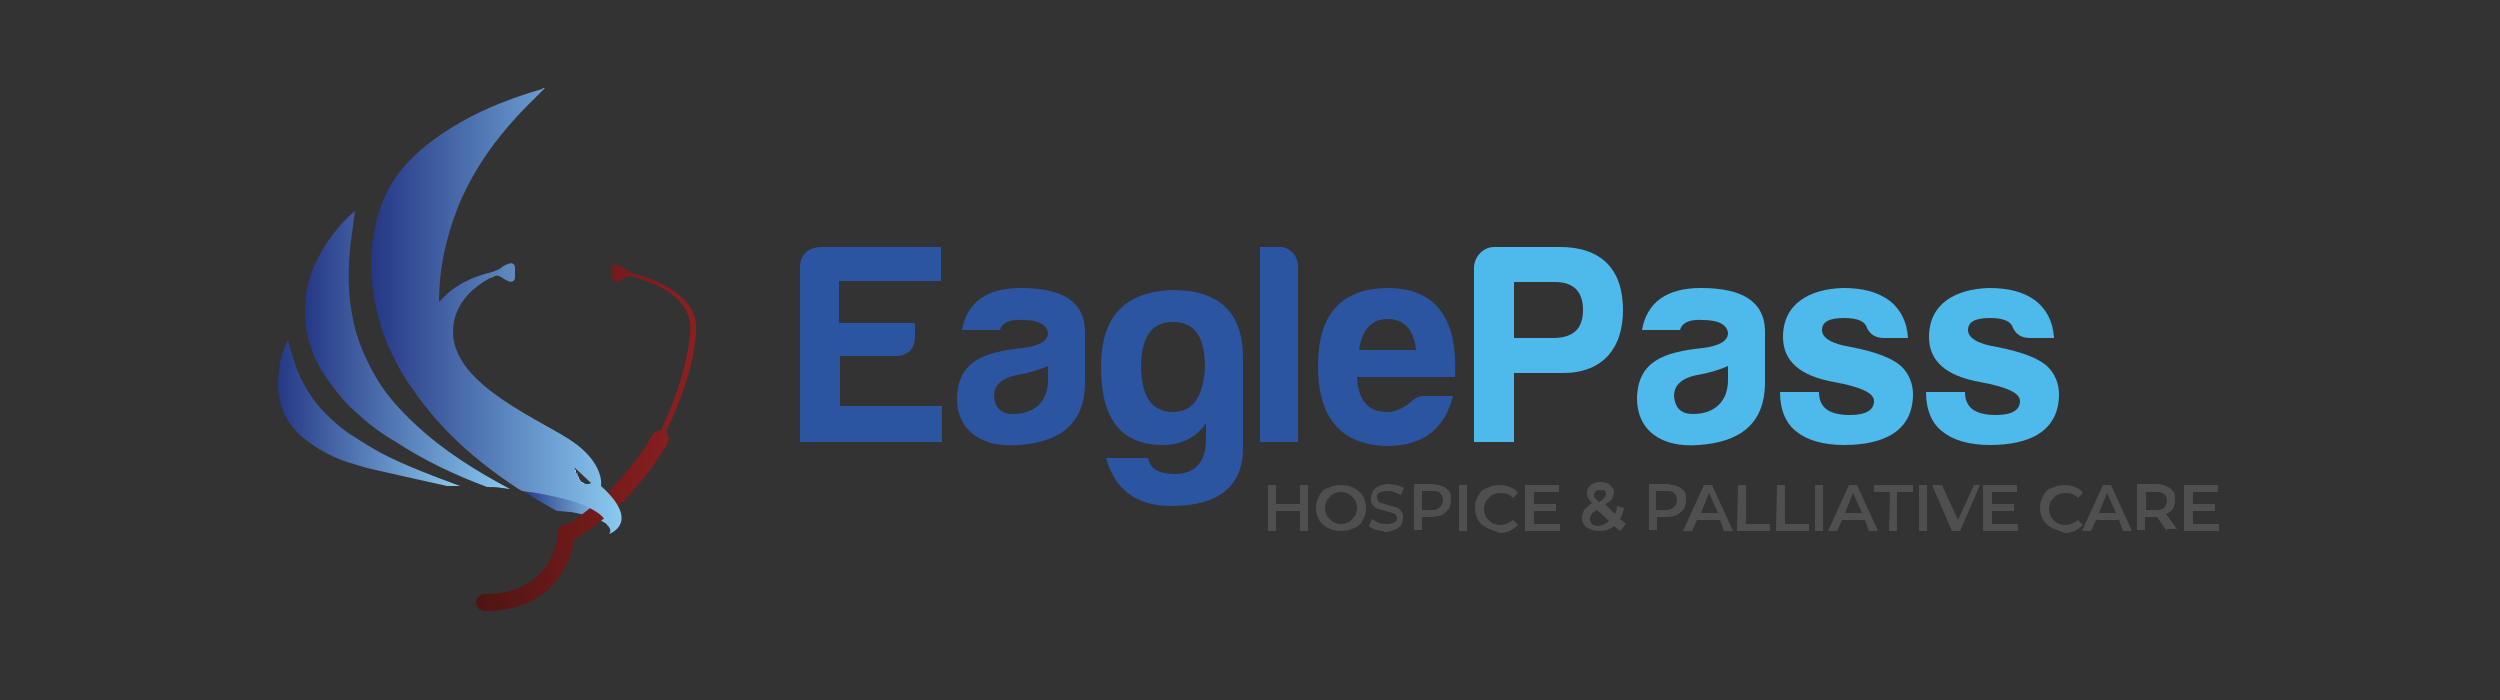 <?xml version="1.0" encoding="utf-8"?>
<!-- Generator: Adobe Illustrator 22.0.1, SVG Export Plug-In . SVG Version: 6.00 Build 0)  -->
<svg version="1.1" id="Layer_1" xmlns="http://www.w3.org/2000/svg" xmlns:xlink="http://www.w3.org/1999/xlink" x="0px" y="0px"
	 viewBox="0 0 250 70" style="enable-background:new 0 0 250 70;" xml:space="preserve">
<rect x="0" y="0" width="250" height="70" fill="#333333" stroke="none"/>
<style type="text/css">
	.st0{fill:#2B54A1;}
	.st1{fill:#4DBAEB;}
	.st2{fill:#4F4F4F;}
	.st3{fill:url(#SVGID_1_);}
	.st4{fill:url(#SVGID_2_);}
	.st5{fill:url(#SVGID_3_);}
	.st6{fill:url(#SVGID_4_);}
	.st7{fill:none;}
	.st8{fill:url(#SVGID_5_);}
	.st9{fill:url(#SVGID_6_);}
	.st10{fill:url(#SVGID_7_);}
	.st11{fill:#FFFFFF;}
</style>
<g>
	<path class="st0" d="M80,26.8c0-1.3,0.7-2,2-2.1h12.1v3.4H83.9v4.2h7.6v1.3c0,1.3-0.7,2-2,2H84v5h10.2v3.6H80V26.8z"/>
	<path class="st0" d="M100,33h-3.8c0.5-2.8,2.5-4.2,5.9-4.2c4.2,0,6.3,1.4,6.4,4.2v5.2c0,4.2-2.5,6-6.6,6.3
		c-3.7,0.3-6.2-1.4-6.2-4.7c0.1-3.7,2.7-4.6,6.6-5c1.6-0.2,2.5-0.7,2.5-1.5c-0.1-0.8-0.9-1.3-2.5-1.3C100.9,31.9,100.2,32.3,100,33z
		 M104.8,38v-1.4c-0.9,0.4-1.9,0.7-3.1,0.9c-1.5,0.3-2.3,1-2.3,2.1c0.1,1.2,0.7,1.8,1.9,1.8C103.5,41.4,104.8,40.1,104.8,38z"/>
	<path class="st0" d="M110.1,36.7c0-5,2.3-7.5,7.1-7.7c4.7,0,7.1,2.2,7.1,6.8v9c0,3.8-2.4,5.8-7.2,5.8c-3.4,0-5.6-1.6-6.5-4.8h4.2
		c0.2,1.1,1.1,1.6,2.7,1.6c2,0,3.1-1.2,3.1-3.5c0,0,0,0,0-1.6c-1,1.5-2.5,2.2-4.3,2.2C112.1,44.5,110.1,41.9,110.1,36.7z
		 M120.5,36.8c0-3.1-1-4.6-3.2-4.6s-3.2,1.6-3.2,4.6c0.1,2.9,1.1,4.4,3.2,4.4C119.3,41.2,120.3,39.7,120.5,36.8z"/>
	<path class="st0" d="M129.8,26.6v17.6H126V24.7h2C129,24.7,129.8,25.6,129.8,26.6z"/>
	<path class="st0" d="M138.7,44.6c-4.6-0.1-6.9-2.8-6.9-8s2.3-7.7,6.9-7.8c4.8,0,7.1,2.9,6.8,8.9h-9.8c0.1,2.3,1.1,3.5,3,3.5
		c0.9,0,1.7-0.4,2.5-1.1c0.4-0.4,0.8-0.5,1.3-0.5h2.8C144.5,42.8,142.4,44.6,138.7,44.6z M135.9,35h5.7c-0.2-2-1.2-3.1-2.8-3.1
		C137.1,31.9,136.2,33,135.9,35z"/>
	<path class="st1" d="M156.3,37.3h-4.9v6.9h-4V26.8c0-1.1,0.9-2.1,2-2.1h6.6c4.1,0,6.3,2.2,6.3,6.3
		C162.3,34.9,160.2,37.3,156.3,37.3z M155.3,33.8c2,0,3-0.9,3-2.8s-1-2.8-2.8-2.8h-4.1v5.6H155.3z"/>
	<path class="st1" d="M168,33h-3.8c0.5-2.8,2.5-4.2,5.9-4.2c4.2,0,6.3,1.4,6.4,4.2v5.2c0,4.2-2.5,6-6.6,6.3
		c-3.7,0.3-6.2-1.4-6.2-4.7c0.1-3.7,2.7-4.6,6.6-5c1.6-0.2,2.5-0.7,2.5-1.5c-0.1-0.8-0.9-1.3-2.5-1.3C168.9,31.9,168.2,32.3,168,33z
		 M172.8,38v-1.4c-0.9,0.4-1.9,0.7-3.1,0.9c-1.5,0.3-2.3,1-2.3,2.1c0.1,1.2,0.7,1.8,1.9,1.8C171.5,41.4,172.8,40.1,172.8,38z"/>
	<path class="st1" d="M185,41.5c1.6,0,2.4-0.5,2.4-1.4c0-0.8-1.3-1.4-4-1.9c-3.4-0.6-5.1-2.1-5.1-4.5c0-3.3,2.6-4.8,6-4.9
		c2,0,3.5,0.4,4.7,1.3c1.1,0.9,1.7,2.1,1.8,3.7h-2.4c-0.9,0-1.4-0.4-1.7-1c-0.2-0.7-1-1-2.3-1c-1.5,0-2.2,0.4-2.2,1.2s1,1.4,2.9,1.7
		c2.6,0.5,4.3,1.2,5.1,2c0.7,0.7,1.1,1.7,1.1,2.7c0,3.7-2.9,5.1-6.9,5.1c-2.1,0-3.7-0.5-4.7-1.3c-1.1-0.8-1.7-2.2-1.7-4h3.9
		C181.9,40.9,183.1,41.5,185,41.5z"/>
	<path class="st1" d="M199.6,41.5c1.6,0,2.4-0.5,2.4-1.4c0-0.8-1.3-1.4-4-1.9c-3.4-0.6-5.1-2.1-5.1-4.5c0-3.3,2.6-4.8,6-4.9
		c2,0,3.5,0.4,4.7,1.3c1.1,0.9,1.7,2.1,1.8,3.7h-2.4c-0.9,0-1.4-0.4-1.7-1c-0.2-0.7-1-1-2.3-1c-1.5,0-2.2,0.4-2.2,1.2s1,1.4,2.9,1.7
		c2.6,0.5,4.3,1.2,5.1,2c0.7,0.7,1.1,1.7,1.1,2.7c0,3.7-2.9,5.1-6.9,5.1c-2.1,0-3.7-0.5-4.7-1.3c-1.1-0.8-1.7-2.2-1.7-4h3.9
		C196.5,40.9,197.7,41.5,199.6,41.5z"/>
</g>
<g>
	<path class="st2" d="M130.8,48.5v4.6h-0.8v-2h-2.4v2h-0.8v-4.6h0.8v1.9h2.4v-1.9L130.8,48.5L130.8,48.5z"/>
	<path class="st2" d="M132.8,52.8c-0.4-0.2-0.7-0.5-0.9-0.8c-0.2-0.4-0.3-0.8-0.3-1.2s0.1-0.8,0.3-1.2c0.2-0.4,0.5-0.7,0.9-0.8
		c0.4-0.2,0.8-0.3,1.3-0.3c0.5,0,0.9,0.1,1.3,0.3s0.7,0.5,0.9,0.8c0.2,0.4,0.3,0.8,0.3,1.2c0,0.5-0.1,0.8-0.3,1.2
		c-0.2,0.4-0.5,0.7-0.9,0.8c-0.4,0.2-0.8,0.3-1.3,0.3C133.6,53.1,133.2,53,132.8,52.8z M134.9,52.2c0.2-0.1,0.4-0.4,0.6-0.6
		c0.1-0.2,0.2-0.5,0.2-0.8c0-0.3-0.1-0.6-0.2-0.8c-0.1-0.2-0.4-0.4-0.6-0.6c-0.2-0.1-0.5-0.2-0.8-0.2c-0.3,0-0.6,0.1-0.8,0.2
		c-0.2,0.1-0.4,0.4-0.6,0.6c-0.1,0.2-0.2,0.5-0.2,0.8s0.1,0.6,0.2,0.8c0.1,0.2,0.4,0.4,0.6,0.6c0.2,0.1,0.5,0.2,0.8,0.2
		C134.4,52.4,134.7,52.3,134.9,52.2z"/>
	<path class="st2" d="M137.7,53c-0.4-0.1-0.6-0.2-0.8-0.4l0.3-0.7c0.2,0.1,0.4,0.3,0.7,0.4c0.3,0.1,0.5,0.1,0.8,0.1
		c0.4,0,0.6-0.1,0.8-0.2c0.2-0.1,0.2-0.2,0.2-0.4c0-0.1-0.1-0.2-0.1-0.3c-0.1-0.1-0.2-0.2-0.4-0.2c-0.1-0.1-0.4-0.1-0.6-0.2
		c-0.4-0.1-0.7-0.2-0.8-0.2c-0.2-0.1-0.4-0.2-0.5-0.4c-0.2-0.2-0.2-0.4-0.2-0.7c0-0.2,0.1-0.5,0.2-0.7c0.1-0.2,0.4-0.4,0.6-0.5
		c0.3-0.1,0.6-0.2,1-0.2c0.3,0,0.5,0.1,0.8,0.1c0.3,0.1,0.5,0.2,0.7,0.3l-0.3,0.7c-0.2-0.1-0.4-0.2-0.7-0.3
		c-0.2-0.1-0.4-0.1-0.7-0.1c-0.4,0-0.6,0.1-0.8,0.2c-0.2,0.1-0.2,0.2-0.2,0.5c0,0.1,0.1,0.2,0.1,0.3c0.1,0.1,0.2,0.2,0.4,0.2
		c0.1,0.1,0.4,0.1,0.6,0.2c0.4,0.1,0.6,0.2,0.8,0.2c0.2,0.1,0.4,0.2,0.5,0.4c0.2,0.2,0.2,0.4,0.2,0.7c0,0.2-0.1,0.5-0.2,0.7
		c-0.1,0.2-0.4,0.4-0.7,0.5c-0.3,0.1-0.6,0.2-1,0.2C138.4,53.1,138,53.1,137.7,53z"/>
	<path class="st2" d="M144.2,48.6c0.3,0.1,0.5,0.3,0.7,0.5c0.2,0.2,0.2,0.5,0.2,0.9s-0.1,0.6-0.2,0.9c-0.2,0.2-0.4,0.4-0.7,0.6
		c-0.3,0.1-0.7,0.2-1,0.2h-1v1.3h-0.8v-4.6h1.9C143.6,48.5,143.9,48.5,144.2,48.6z M144,50.7c0.2-0.2,0.3-0.4,0.3-0.7
		s-0.1-0.5-0.3-0.7c-0.2-0.2-0.5-0.2-0.8-0.2h-1V51h1C143.6,51,143.8,50.9,144,50.7z"/>
	<path class="st2" d="M145.9,48.5h0.8v4.6h-0.8V48.5z"/>
	<path class="st2" d="M148.7,52.8c-0.4-0.2-0.7-0.5-0.9-0.8c-0.2-0.4-0.3-0.8-0.3-1.2c0-0.5,0.1-0.8,0.3-1.2
		c0.2-0.4,0.5-0.7,0.9-0.8c0.4-0.2,0.8-0.3,1.3-0.3c0.4,0,0.7,0.1,1,0.2s0.6,0.3,0.8,0.6l-0.5,0.5c-0.4-0.4-0.7-0.5-1.3-0.5
		c-0.3,0-0.6,0.1-0.8,0.2c-0.2,0.1-0.4,0.4-0.6,0.6c-0.1,0.2-0.2,0.5-0.2,0.8s0.1,0.6,0.2,0.8c0.1,0.2,0.4,0.4,0.6,0.6
		c0.2,0.1,0.5,0.2,0.8,0.2c0.5,0,0.9-0.2,1.3-0.5l0.5,0.5c-0.2,0.2-0.5,0.4-0.8,0.6c-0.3,0.1-0.7,0.2-1,0.2
		C149.6,53.1,149.1,53,148.7,52.8z"/>
	<path class="st2" d="M156,52.4v0.7h-3.5v-4.6h3.4v0.7h-2.5v1.2h2.2v0.7h-2.2v1.3H156z"/>
	<path class="st2" d="M162,53.1l-0.6-0.5c-0.4,0.4-1,0.5-1.6,0.5c-0.3,0-0.6-0.1-0.8-0.2c-0.2-0.1-0.5-0.2-0.6-0.4s-0.2-0.4-0.2-0.7
		c0-0.3,0.1-0.5,0.2-0.8c0.2-0.2,0.4-0.4,0.8-0.7c-0.2-0.2-0.3-0.4-0.4-0.5c-0.1-0.2-0.1-0.3-0.1-0.5c0-0.3,0.1-0.6,0.4-0.8
		c0.2-0.2,0.5-0.3,1-0.3c0.4,0,0.7,0.1,0.9,0.3s0.4,0.4,0.4,0.7c0,0.2-0.1,0.4-0.2,0.7c-0.1,0.2-0.4,0.4-0.7,0.5l1,1
		c0.1-0.2,0.2-0.5,0.2-0.8l0.7,0.2c-0.1,0.4-0.2,0.8-0.4,1.1l0.6,0.5L162,53.1z M160.9,52.1l-1.2-1.1c-0.2,0.1-0.5,0.3-0.5,0.4
		c-0.1,0.1-0.2,0.3-0.2,0.5s0.1,0.4,0.2,0.5s0.4,0.2,0.7,0.2C160.3,52.5,160.6,52.4,160.9,52.1z M159.6,49.1
		c-0.1,0.1-0.2,0.2-0.2,0.4c0,0.1,0,0.2,0.1,0.3c0.1,0.1,0.2,0.2,0.4,0.4c0.2-0.1,0.4-0.3,0.5-0.4c0.1-0.1,0.2-0.2,0.2-0.4
		c0-0.1-0.1-0.2-0.1-0.3c-0.1-0.1-0.2-0.1-0.4-0.1S159.7,49,159.6,49.1z"/>
	<path class="st2" d="M167.7,48.6c0.3,0.1,0.5,0.3,0.7,0.5c0.2,0.2,0.2,0.5,0.2,0.9s-0.1,0.6-0.2,0.9c-0.2,0.2-0.4,0.4-0.7,0.6
		c-0.3,0.1-0.7,0.2-1,0.2h-1v1.3h-0.8v-4.6h1.9C167,48.5,167.4,48.5,167.7,48.6z M167.4,50.7c0.2-0.2,0.3-0.4,0.3-0.7
		s-0.1-0.5-0.3-0.7c-0.2-0.2-0.5-0.2-0.8-0.2h-1V51h1C166.9,51,167.2,50.9,167.4,50.7z"/>
	<path class="st2" d="M172,52h-2.3l-0.5,1.1h-0.9l2.1-4.6h0.8l2.1,4.6h-0.9L172,52z M171.8,51.3l-0.9-2l-0.8,2H171.8z"/>
	<path class="st2" d="M173.8,48.5h0.8v3.9h2.4v0.7h-3.3L173.8,48.5L173.8,48.5z"/>
	<path class="st2" d="M177.7,48.5h0.8v3.9h2.4v0.7h-3.3L177.7,48.5L177.7,48.5z"/>
	<path class="st2" d="M181.5,48.5h0.8v4.6h-0.8V48.5z"/>
	<path class="st2" d="M186.5,52h-2.3l-0.5,1.1h-0.9l2.1-4.6h0.8l2.1,4.6h-0.9L186.5,52z M186.2,51.3l-0.9-2l-0.8,2H186.2z"/>
	<path class="st2" d="M189,49.2h-1.6v-0.7h3.9v0.7h-1.6v3.9h-0.8L189,49.2L189,49.2z"/>
	<path class="st2" d="M191.9,48.5h0.8v4.6h-0.8V48.5z"/>
	<path class="st2" d="M198,48.5l-2,4.6h-0.8l-2-4.6h1l1.6,3.5l1.6-3.5H198z"/>
	<path class="st2" d="M201.8,52.4v0.7h-3.5v-4.6h3.4v0.7h-2.5v1.2h2.2v0.7h-2.2v1.3H201.8z"/>
	<path class="st2" d="M205.2,52.8c-0.4-0.2-0.7-0.5-0.9-0.8c-0.2-0.4-0.3-0.8-0.3-1.2c0-0.5,0.1-0.8,0.3-1.2
		c0.2-0.4,0.5-0.7,0.9-0.8c0.4-0.2,0.8-0.3,1.3-0.3c0.4,0,0.7,0.1,1,0.2c0.3,0.1,0.6,0.3,0.8,0.6l-0.5,0.5c-0.4-0.4-0.7-0.5-1.3-0.5
		c-0.3,0-0.6,0.1-0.8,0.2s-0.4,0.4-0.6,0.6c-0.1,0.2-0.2,0.5-0.2,0.8s0.1,0.6,0.2,0.8c0.1,0.2,0.4,0.4,0.6,0.6
		c0.2,0.1,0.5,0.2,0.8,0.2c0.5,0,0.9-0.2,1.3-0.5l0.5,0.5c-0.2,0.2-0.5,0.4-0.8,0.6c-0.3,0.1-0.7,0.2-1,0.2
		C206,53.1,205.6,53,205.2,52.8z"/>
	<path class="st2" d="M211.9,52h-2.3l-0.5,1.1h-0.9l2.1-4.6h0.8l2.1,4.6h-0.9L211.9,52z M211.6,51.3l-0.9-2l-0.8,2H211.6z"/>
	<path class="st2" d="M216.7,53.1l-1-1.4c-0.1,0-0.1,0-0.2,0h-1V53h-0.8v-4.6h1.9c0.4,0,0.8,0.1,1,0.2c0.3,0.1,0.5,0.3,0.7,0.5
		c0.2,0.2,0.2,0.5,0.2,0.9s-0.1,0.7-0.2,0.9c-0.2,0.2-0.4,0.4-0.7,0.5l1.1,1.5h-1V53.1z M216.4,49.4c-0.2-0.2-0.5-0.2-0.8-0.2h-1V51
		h1c0.4,0,0.7-0.1,0.8-0.2s0.3-0.4,0.3-0.7S216.6,49.5,216.4,49.4z"/>
	<path class="st2" d="M221.9,52.4v0.7h-3.5v-4.6h3.4v0.7h-2.5v1.2h2.2v0.7h-2.2v1.3H221.9z"/>
</g>
<g>
	<g>
		
			<linearGradient id="SVGID_1_" gradientUnits="userSpaceOnUse" x1="-200.628" y1="50.82" x2="-192.137" y2="50.82" gradientTransform="matrix(-1 0 0 1 -139.863 0)">
			<stop  offset="0" style="stop-color:#8ACAF0"/>
			<stop  offset="1" style="stop-color:#253785"/>
		</linearGradient>
		<path class="st3" d="M52.3,49.1c1.1,0.7,2.3,1.4,3.4,2c0,0,0,0,0,0c0.5,0,1,0.1,1.4,0.1c2.2,0.4,3.2,0.9,3.7,1.3
			c-0.1-0.8-1.3-2.2-7.1-3.2C53.2,49.2,52.8,49.2,52.3,49.1z"/>
		<g>
			
				<linearGradient id="SVGID_2_" gradientUnits="userSpaceOnUse" x1="-237.61" y1="49.356" x2="-182.197" y2="47.968" gradientTransform="matrix(-1 0 0 1 -139.863 0)">
				<stop  offset="0" style="stop-color:#E52E34"/>
				<stop  offset="1" style="stop-color:#3D120E"/>
			</linearGradient>
			<path class="st4" d="M57.2,53.9c0.2,0,0.3,0,0.5-0.1c6.2-3.9,9-9.4,9.1-9.6c0.2-0.4,0-0.9-0.4-1.1c-0.4-0.2-0.9,0-1.2,0.4
				c0,0.1-2.8,5.3-8.5,9c-0.4,0.3-0.5,0.8-0.2,1.1C56.6,53.8,56.9,53.9,57.2,53.9z"/>
		</g>
		<g>
			
				<linearGradient id="SVGID_3_" gradientUnits="userSpaceOnUse" x1="-237.379" y1="57.868" x2="-181.977" y2="56.48" gradientTransform="matrix(-1 0 0 1 -139.863 0)">
				<stop  offset="0" style="stop-color:#E52E34"/>
				<stop  offset="1" style="stop-color:#3D120E"/>
			</linearGradient>
			<path class="st5" d="M48.5,61.1c8.6,0,9-7.7,9-7.8c0-0.5-0.4-0.8-0.8-0.9c-0.5,0-0.9,0.3-0.9,0.8c0,0.3-0.4,6.2-7.3,6.2
				c-0.5,0-0.9,0.4-0.9,0.8C47.6,60.7,48,61.1,48.5,61.1z"/>
		</g>
		
			<linearGradient id="SVGID_4_" gradientUnits="userSpaceOnUse" x1="-237.904" y1="35.658" x2="-182.59" y2="34.273" gradientTransform="matrix(-1 0 0 1 -139.863 0)">
			<stop  offset="0" style="stop-color:#E52E34"/>
			<stop  offset="1" style="stop-color:#3D120E"/>
		</linearGradient>
		<path class="st6" d="M66.8,42.8c-0.1,0.2-0.1,0.5-0.5,0.4c-0.4-0.1-0.1-0.4,0-0.6c1.3-2.9,2.3-5.8,2.7-9c0.2-1.6-0.3-2.9-1.5-3.9
			c-1.3-1.1-2.9-1.7-4.6-2.1c-0.1,0-0.2,0-0.3,0.1c-0.2,0.1-0.5,0.3-0.7,0.4c-0.4,0.2-0.7,0-0.7-0.4c0-0.1,0-0.3,0-0.4c0,0,0,0,0,0
			c0-0.1,0-0.2,0-0.3c0-0.2,0-0.4,0.2-0.5c0.2-0.1,0.4,0,0.6,0.1c0.5,0.2,0.9,0.6,1.5,0.8c1.6,0.4,3.2,1.1,4.5,2.2
			c1.1,0.9,1.7,2.1,1.6,3.5c0,0.8-0.2,1.6-0.3,2.5C68.8,37.9,67.9,40.4,66.8,42.8z"/>
		<path d="M55.7,51.1C55.7,51.1,55.7,51.1,55.7,51.1C55.7,51.1,55.7,51.1,55.7,51.1C55.7,51.1,55.7,51.1,55.7,51.1z"/>
		<polygon class="st7" points="59.1,48.4 59.1,48.4 57.4,46.7 57.4,46.7 		"/>
		
			<linearGradient id="SVGID_5_" gradientUnits="userSpaceOnUse" x1="-185.819" y1="41.306" x2="-167.63" y2="41.306" gradientTransform="matrix(-1 0 0 1 -139.863 0)">
			<stop  offset="0" style="stop-color:#8ACAF0"/>
			<stop  offset="1" style="stop-color:#253785"/>
		</linearGradient>
		<path class="st8" d="M27.9,37c0.1-1,0.4-2,0.9-3c0.1,0.3,0.1,0.5,0.2,0.7c0.6,2.5,1.7,4.8,3.6,6.7c0.8,0.8,1.7,1.6,2.7,2.2
			c0.9,0.6,1.9,1.2,2.8,1.7c2.5,1.3,5.2,2.3,7.9,3.3c-0.5,0-0.9,0-1.3,0c-2.7-0.6-5.4-1.2-8-1.8c-0.7-0.2-1.3-0.4-2-0.6
			c-1.2-0.4-2.4-1-3.4-1.7C28.5,42.7,27.4,40.1,27.9,37z"/>
		
			<linearGradient id="SVGID_6_" gradientUnits="userSpaceOnUse" x1="-202.092" y1="31.203" x2="-177.084" y2="31.203" gradientTransform="matrix(-1 0 0 1 -139.863 0)">
			<stop  offset="0" style="stop-color:#8ACAF0"/>
			<stop  offset="1" style="stop-color:#253785"/>
		</linearGradient>
		<path class="st9" d="M51.4,48.6c0.3,0.2,0.6,0.4,0.8,0.5c0.5,0.1,0.9,0.1,1.4,0.2c5.8,1,7,2.4,7.1,3.2c0.6,0.5,0.2,0.9,0.2,0.9
			s3.3-1.1-0.8-4.8c0,0,0.4-2-2.5-4.2c-2.9-2.2-12.3-5.7-12.3-11.2c0-2.4,1.5-4.2,3.7-5.4c0.2,0,0.3-0.1,0.5-0.2
			c0.2-0.1,0.4,0,0.6,0.1c0.2,0.1,0.4,0.3,0.7,0.4c0.4,0.2,0.7,0,0.7-0.4c0-0.2,0-0.3,0-0.5c0,0,0,0,0,0c0-0.1,0-0.3,0-0.4
			c0-0.4-0.3-0.6-0.7-0.4c-0.3,0.1-0.5,0.2-0.7,0.4c-0.3,0.2-0.6,0.3-0.9,0.4c-1.6,0.4-3.1,1-4.4,2.1c-0.3,0.3-0.6,0.6-0.9,0.9
			c0-3.1,0.6-6.2,1.9-9.5c1.7-4.2,4.4-7.7,7.7-10.9c0.3-0.3,0.6-0.6,1-1c-0.2,0-0.2,0-0.3,0.1c-3.8,1.1-7.4,2.6-10.6,4.9
			c-2.1,1.5-3.8,3.2-4.9,5.4c-1.5,3.1-1.8,6.4-1.4,9.8c0.3,2.2,0.9,4.4,1.9,6.4c0.6,1.3,1.3,2.5,2.2,3.7C44.1,43,47.5,46,51.4,48.6z
			 M57.4,46.7L57.4,46.7l1.7,1.6l0,0v0c-0.1,0.1-0.3,0.1-0.5,0.1c-0.1,0-0.1,0-0.2-0.1c-0.1,0-0.1-0.1-0.2-0.1
			c-0.1,0-0.1-0.1-0.1-0.1c0,0,0,0-0.1-0.1c-0.1-0.1-0.1-0.1-0.1-0.2c0-0.1-0.1-0.2-0.1-0.2c0-0.1-0.1-0.1-0.1-0.2
			c0-0.1-0.1-0.1-0.1-0.2c0-0.1-0.1-0.2-0.1-0.3C57.5,46.8,57.4,46.7,57.4,46.7L57.4,46.7z"/>
		
			<linearGradient id="SVGID_7_" gradientUnits="userSpaceOnUse" x1="-190.716" y1="35.026" x2="-170.3" y2="35.026" gradientTransform="matrix(-1 0 0 1 -139.863 0)">
			<stop  offset="0" style="stop-color:#8ACAF0"/>
			<stop  offset="1" style="stop-color:#253785"/>
		</linearGradient>
		<path class="st10" d="M35.9,41.5c-1.2-1-2.2-2.2-3.1-3.5c-1.5-2.1-2.4-4.5-2.3-7.1c0-2.5,0.9-4.7,2.3-6.8c0.8-1.1,1.6-2.1,2.7-3
			c-0.1,0.8-0.2,1.5-0.3,2.2c-0.5,3.3-0.5,6.6,0.4,9.9c0.5,1.7,1.2,3.2,2.1,4.7c1,1.7,2.4,3.2,3.9,4.6c2.8,2.6,6,4.6,9.4,6.4
			c-0.3,0-0.5-0.1-0.8-0.1c-0.5-0.1-1-0.1-1.5-0.1c-3.2-1.2-6.2-2.6-9.1-4.5C38.2,43.4,37,42.5,35.9,41.5z"/>
		<path class="st11" d="M57.7,47.4c0,0.1,0.1,0.1,0.1,0.2C57.8,47.5,57.8,47.5,57.7,47.4z"/>
		<path class="st11" d="M57.7,47.2c0,0.1,0.1,0.1,0.1,0.2C57.7,47.3,57.7,47.3,57.7,47.2z"/>
		<path class="st11" d="M57.5,47c0,0.1,0.1,0.2,0.1,0.3C57.6,47.1,57.6,47,57.5,47z"/>
		<path class="st11" d="M57.4,46.7L57.4,46.7c0,0,0.1,0.1,0.1,0.3C57.5,46.8,57.4,46.7,57.4,46.7z"/>
		<path class="st11" d="M59.1,48.4L59.1,48.4c-0.1,0.1-0.3,0.1-0.5,0.1C58.8,48.5,59,48.5,59.1,48.4z"/>
		<path class="st11" d="M58,48.1c-0.1-0.1-0.1-0.1-0.1-0.2c0-0.1-0.1-0.2-0.1-0.2c0,0.1,0.1,0.2,0.1,0.2C57.9,47.9,58,48,58,48.1z"
			/>
		<path class="st11" d="M58.2,48.3c0.1,0,0.1,0.1,0.2,0.1C58.3,48.3,58.3,48.3,58.2,48.3z"/>
		<path class="st11" d="M58.2,48.3c-0.1,0-0.1-0.1-0.1-0.1C58.1,48.2,58.2,48.2,58.2,48.3z"/>
	</g>
</g>
</svg>
